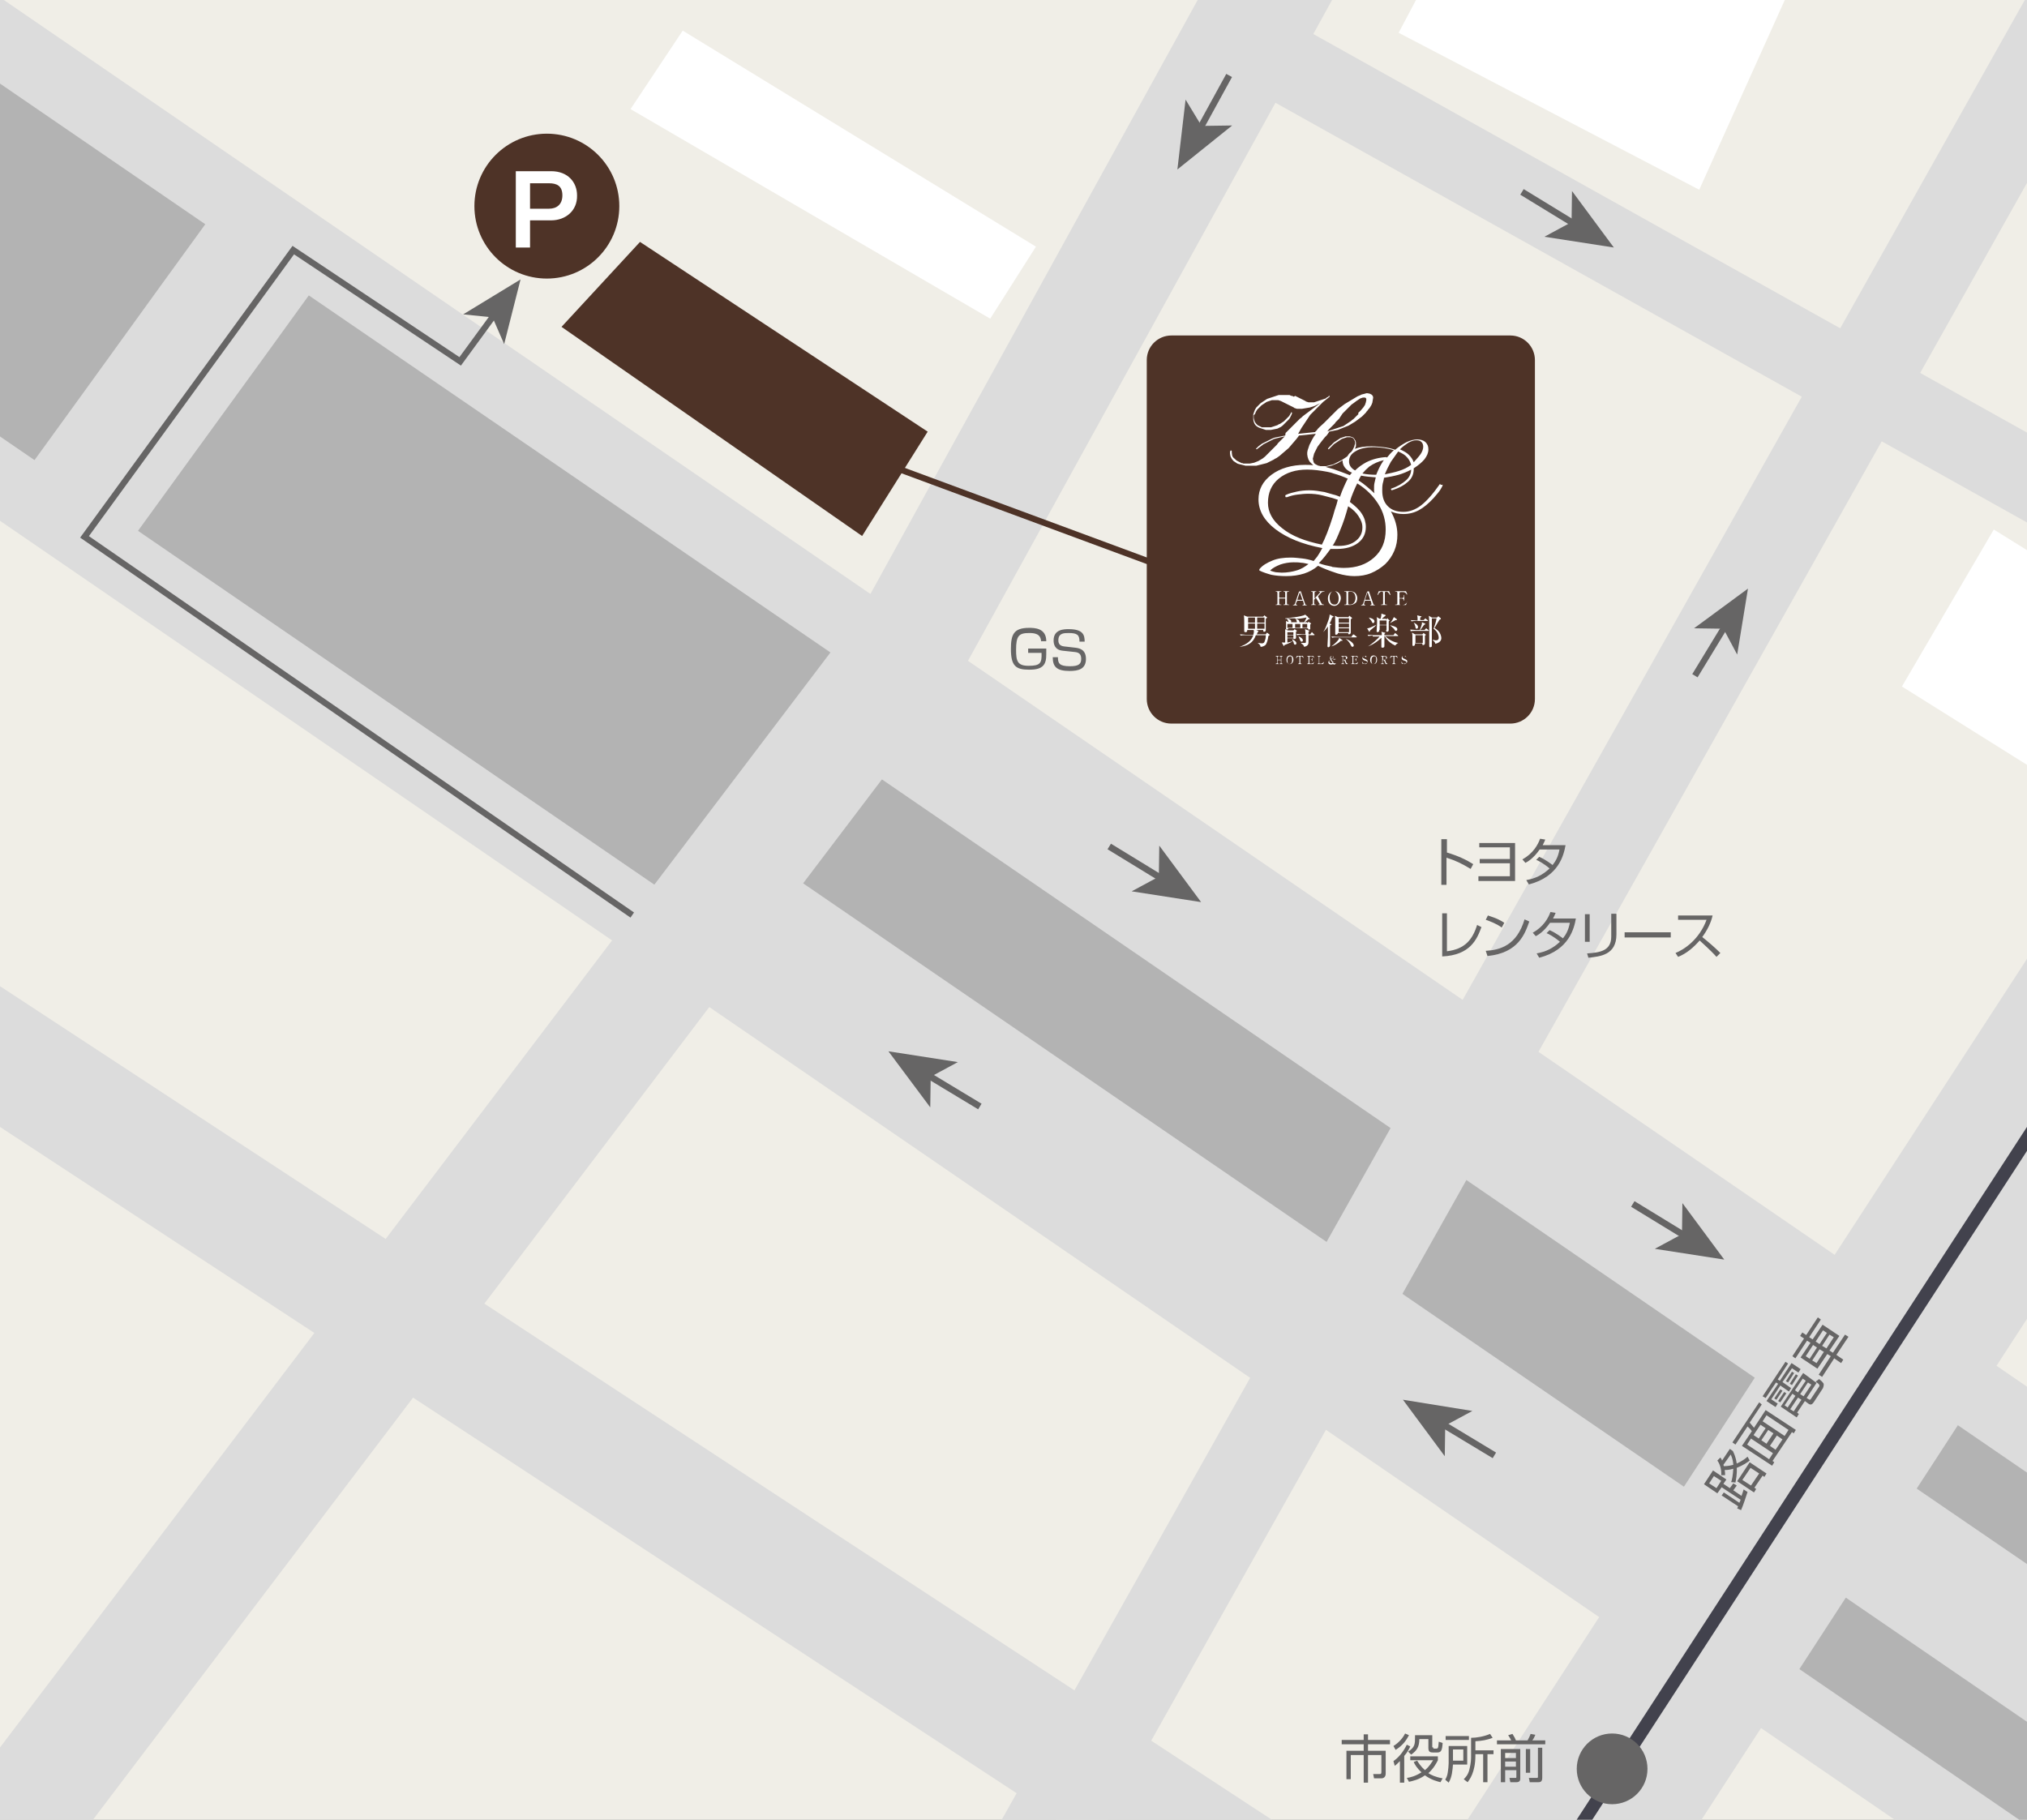 <?xml version="1.0" encoding="utf-8"?>
<!-- Generator: Adobe Illustrator 21.0.0, SVG Export Plug-In . SVG Version: 6.00 Build 0)  -->
<svg version="1.1" id="レイヤー_1" xmlns="http://www.w3.org/2000/svg" xmlns:xlink="http://www.w3.org/1999/xlink" x="0px"
	 y="0px" viewBox="0 0 470 422" style="enable-background:new 0 0 470 422;" xml:space="preserve">
<rect x="0" y="0" width="470" height="422" fill="#808080" stroke="none"/>
<style type="text/css">
	.st0{clip-path:url(#SVGID_2_);}
	.st1{fill:#FFFFFF;}
	.st2{clip-path:url(#SVGID_2_);fill:#DCDCDC;}
	.st3{clip-path:url(#SVGID_2_);fill:#B3B3B3;}
	.st4{clip-path:url(#SVGID_2_);fill:#FFFFFF;}
	.st5{clip-path:url(#SVGID_2_);fill:#4E3327;}
	.st6{fill:none;stroke:#DCDCDC;stroke-width:45.493;}
	.st7{fill:none;stroke:#DCDCDC;stroke-width:27.296;}
	.st8{fill:none;stroke:#DCDCDC;stroke-width:21.23;}
	.st9{fill:none;stroke:#DCDCDC;stroke-width:18.197;}
	.st10{fill:none;stroke:#42424D;stroke-width:3.033;}
	.st11{fill:#666565;}
	.st12{clip-path:url(#SVGID_2_);fill:#666565;}
	.st13{fill:none;stroke:#666565;stroke-width:1.516;}
	.st14{fill:none;stroke:#666565;stroke-width:1.441;}
	.st15{clip-path:url(#SVGID_2_);fill:none;stroke:#4E3327;stroke-width:1.441;}
</style>
<g>
	<g>
		<defs>
			<rect id="SVGID_1_" width="470" height="422"/>
		</defs>
		<use xlink:href="#SVGID_1_"  style="overflow:visible;fill:#F0EEE7;"/>
		<clipPath id="SVGID_2_">
			<use xlink:href="#SVGID_1_"  style="overflow:visible;"/>
		</clipPath>
		<g class="st0">
			<g>
				<defs>
					<path id="SVGID_3_" d="M265.9,83.5c0-3.2,2.6-5.7,5.7-5.7h78.6c3.2,0,5.7,2.6,5.7,5.7v78.6c0,3.2-2.6,5.7-5.7,5.7h-78.6
						c-3.2,0-5.7-2.6-5.7-5.7V83.5z"/>
				</defs>
				<use xlink:href="#SVGID_3_"  style="overflow:visible;fill:#4E3327;"/>
				<clipPath id="SVGID_4_">
					<use xlink:href="#SVGID_3_"  style="overflow:visible;"/>
				</clipPath>
			</g>
		</g>
		<g class="st0">
			<g>
				<path class="st1" d="M291.1,146l0.6,0.3c0,0,0.1,0.1,0.1,0.1c0,0.1,0,0.1-0.2,0.2c-0.1,0.3-0.1,0.4-0.2,0.5h2.1l0.2-0.3
					c0.1-0.1,0.1-0.1,0.1-0.1c0,0,0.1,0.1,0.1,0.1l0.4,0.3c0,0,0.1,0.1,0.1,0.1c0,0.1,0,0.1-0.3,0.3c-0.1,0.9-0.4,1.8-0.7,2.1
					c-0.3,0.2-0.6,0.4-1.1,0.4c-0.1-0.5-0.3-0.6-0.7-0.9v0c0.3,0,0.8,0.1,1,0.1c0.4,0,0.6-0.2,0.7-0.7c0.1-0.2,0.2-0.6,0.2-1.2h-2.3
					c-0.6,1.7-1.8,2.5-3.8,2.7l0,0c1.8-0.6,2.8-1.5,3.2-2.7h-1.9c-0.3,0-0.7,0-1,0.1l-0.2-0.3c0.6,0,1.1,0.1,1.3,0.1h1.8
					c0.1-0.3,0.2-0.7,0.1-1.1h-1.5c0,0.2,0,0.5-0.4,0.5c-0.3,0-0.3-0.1-0.3-0.4c0-0.3,0-1.7,0-2c0-0.3,0-1.1-0.1-1.5l0.8,0.3h3.7
					l0.2-0.2c0,0,0.1-0.1,0.1-0.1c0,0,0.1,0,0.1,0.1l0.4,0.3c0.1,0,0.1,0.1,0.1,0.1c0,0.1-0.2,0.2-0.3,0.3c0,0.3,0,0.7,0,1.4
					c0,0,0,1,0,1.2c0,0.4-0.3,0.4-0.4,0.4c-0.2,0-0.2-0.2-0.2-0.4H291.1z M293.2,145.8v-1.2h-1.7v1.2H293.2z M291,145.8v-1.2h-1.6
					v1.2H291z M289.4,143.2v1.2h1.6v-1.2H289.4z M291.5,143.2v1.2h1.7v-1.2H291.5z"/>
				<path class="st1" d="M303.1,144.5l0.2-0.2c0.1-0.1,0.1-0.1,0.1-0.1c0.1,0,0.1,0.1,0.2,0.1l0.3,0.2c0.1,0.1,0.1,0.1,0.1,0.1
					c0,0.1-0.1,0.1-0.2,0.2c0,0.1,0,0.7,0,0.9c0,0.1,0,0.1,0,0.2c-0.1,0.1-0.3,0.1-0.3,0.1c-0.2,0-0.2-0.1-0.2-0.3h-4.6
					c0,0.1,0,0.3-0.3,0.3c-0.2,0-0.2-0.1-0.2-0.2c0-0.1,0-0.4,0-0.5v-0.8c0-0.3,0-0.4,0-0.5l0.7,0.3h3.5c0.4-0.7,0.4-0.8,0.5-1
					c0.1-0.2,0.1-0.3,0.1-0.3l0.6,0.4c0,0,0.1,0.1,0.1,0.1c0,0.1-0.1,0.1-0.3,0.1c-0.3,0.3-0.6,0.5-0.9,0.7H303.1z M298.5,144.7v0.9
					h1.2v-0.9H298.5z M300.3,144.7v0.9h1.2v-0.9H300.3z M302,144.7v0.9h1.1v-0.9H302z M299.6,148.2c0.3,0.2,1,0.5,1,1
					c0,0.1-0.1,0.3-0.3,0.3c-0.2,0-0.3-0.2-0.3-0.3c0-0.1-0.1-0.4-0.2-0.5c-0.7,0.4-1.7,0.8-2,0.9c0,0.1,0,0.2-0.1,0.2
					c-0.1,0-0.1-0.1-0.1-0.1l-0.4-0.7c0.1,0,0.2,0,0.4,0c0.1,0,0.2,0,0.4,0c0-0.5,0-1.7,0-2.1c0-0.6,0-0.7,0-1l0.6,0.3h1.3l0.2-0.2
					c0,0,0.1-0.1,0.1-0.1c0.1,0,0.1,0,0.1,0.1l0.3,0.2c0.1,0,0.1,0.1,0.1,0.1c0,0.1-0.1,0.1-0.2,0.2c0,0.2,0,1.3,0,1.4
					c0,0.2-0.2,0.3-0.4,0.3c-0.2,0-0.2-0.1-0.2-0.2h-1.4v1c0.2,0,0.3-0.1,1.3-0.3C299.7,148.6,299.7,148.5,299.6,148.2L299.6,148.2z
					 M298.5,146.6v0.6h1.4v-0.6H298.5z M298.5,147.3v0.6h1.4v-0.6H298.5z M300.3,143.4c-0.9,0-1.4,0-1.8,0c0.6,0.2,0.9,0.4,0.9,0.7
					c0,0,0,0.3-0.3,0.3c-0.2,0-0.3-0.1-0.4-0.4c-0.1-0.2-0.2-0.4-0.3-0.5l0,0c-0.3,0-0.3,0-0.4,0v-0.1c2.5-0.3,3.4-0.4,4.3-0.7
					c0.2-0.1,0.3-0.1,0.3-0.2l0.6,0.5c0,0,0.1,0,0.1,0.1c0,0.1-0.1,0.1-0.2,0.1c-0.1,0-0.1,0-0.2,0c-0.9,0.2-1.6,0.3-2.5,0.3
					c0.3,0.1,0.9,0.2,0.9,0.7c0,0.2-0.1,0.3-0.3,0.3c-0.1,0-0.3-0.1-0.3-0.3C300.6,143.8,300.6,143.7,300.3,143.4L300.3,143.4z
					 M303.4,146.2c0,0,0.2,0,0.2,0.1c0,0.1-0.1,0.1-0.2,0.2v0.6h0.4l0.3-0.4c0-0.1,0.1-0.1,0.1-0.1c0.1,0,0.1,0.1,0.1,0.1l0.4,0.4
					c0.1,0,0.1,0.1,0.1,0.1c0,0.1-0.1,0.1-0.1,0.1h-1.3c0,0.3,0,1.4,0,1.6c0,0.3,0,0.9-1,1.1c-0.1-0.3-0.2-0.5-0.7-0.8l0-0.1
					c0.1,0,0.6,0,0.8,0c0.2,0,0.3,0,0.3-0.3c0-0.2,0-0.4,0-0.5c0-0.2,0-0.9,0-1.1h-1c-0.2,0-0.6,0-1,0.1l-0.2-0.3
					c0.6,0,1.1,0.1,1.3,0.1h0.8c0-0.8-0.1-1-0.1-1.2L303.4,146.2z M301.1,147.6c0.4,0.1,1,0.5,1,0.9c0,0.2-0.1,0.3-0.3,0.3
					c-0.2,0-0.3-0.2-0.4-0.5C301.3,148,301.1,147.8,301.1,147.6L301.1,147.6z"/>
				<path class="st1" d="M312.6,143.2l0.2-0.3c0,0,0.1-0.1,0.1-0.1c0,0,0.1,0,0.1,0.1l0.4,0.3c0,0,0.1,0.1,0.1,0.1
					c0,0.1-0.1,0.2-0.3,0.3c0,0.4,0,2.1,0,2.4c0,0.2,0,0.4,0,0.6c0,0.1,0,0.1,0,0.1c0,0.3-0.3,0.4-0.4,0.4c-0.2,0-0.2-0.2-0.2-0.3
					h-2.4c0,0.1,0,0.1,0,0.2c-0.1,0.1-0.3,0.2-0.4,0.2c-0.1,0-0.2-0.1-0.2-0.2c0-0.1,0-0.2,0-0.2c0-1.8,0-2.1,0-2.6
					c0-0.8,0-1-0.1-1.4l0.7,0.3H312.6z M310.4,144.6v0.9h2.4v-0.9H310.4z M310.4,143.4v1h2.4v-1H310.4z M310.4,145.7v0.9h2.4v-0.9
					H310.4z M308.6,144.7c0,0,0.1,0,0.1,0.1c0,0.1,0,0.1-0.3,0.2c0,0.4,0,1,0,2.2c0,0.4,0,1.5,0,2.3c0,0,0,0,0,0.1
					c0,0.4-0.3,0.5-0.4,0.5c-0.2,0-0.2-0.2-0.2-0.3c0-0.6,0.1-1.5,0.1-2.1v-2.1v-0.3c-0.5,0.7-0.9,1.1-1.1,1.3l0,0
					c0.2-0.3,0.6-1,0.9-1.9c0.2-0.5,0.6-1.6,0.6-2c0-0.1,0-0.1,0-0.2l0.8,0.4c0.1,0,0.1,0.1,0.1,0.1c0,0.1-0.2,0.2-0.3,0.2
					c-0.2,0.6-0.4,1-0.6,1.4L308.6,144.7z M308.7,149.9c0.6-0.4,1.4-1.2,1.6-1.5c0.1-0.1,0.2-0.3,0.2-0.5l0.7,0.5
					c0,0,0.1,0.1,0.1,0.1c0,0.1,0,0.1-0.1,0.1c0,0-0.3,0-0.3,0C310.2,149.3,309.2,149.8,308.7,149.9L308.7,149.9z M312,148.1
					c1.2,0.5,1.9,1.1,1.9,1.6c0,0.2-0.2,0.3-0.3,0.3c-0.2,0-0.3-0.2-0.4-0.4C313,149.1,312.5,148.5,312,148.1L312,148.1z
					 M313.4,147.6l0.3-0.4c0,0,0.1-0.1,0.1-0.1c0,0,0.1,0.1,0.2,0.1l0.5,0.4c0,0,0.1,0.1,0.1,0.1c0,0.1-0.1,0.1-0.1,0.1h-4.6
					c-0.3,0-0.7,0-1,0.1l-0.2-0.3c0.5,0,1,0.1,1.3,0.1H313.4z"/>
				<path class="st1" d="M321.4,143.7l0.2-0.2c0-0.1,0.1-0.1,0.1-0.1c0.1,0,0.1,0,0.1,0.1l0.3,0.3c0.1,0,0.1,0.1,0.1,0.1
					c0,0,0,0.1-0.1,0.1c0,0,0,0-0.1,0.1c0,0.5,0,0.7,0,0.9c0,0.2,0,1,0,1.1c0,0.1,0,0.4-0.4,0.4c-0.2,0-0.2-0.2-0.2-0.3v-0.1h-1.6
					c0,0.2,0,0.2,0,0.3c-0.1,0.1-0.3,0.2-0.4,0.2c-0.2,0-0.2-0.2-0.2-0.2c0-0.5,0.1-1.4,0.1-2c0-0.6,0-1-0.1-1.3l0.7,0.4h0.2
					c0.1-0.2,0.2-0.7,0.2-0.9c0-0.1,0-0.2,0-0.3l0.9,0.3c0,0,0.1,0,0.1,0.1c0,0.1-0.1,0.1-0.2,0.2c-0.1,0.1-0.6,0.5-0.7,0.6H321.4z
					 M319.9,143.9v1h1.6v-1H319.9z M319.9,145v1.1h1.6V145H319.9z M318.3,147.4c-0.1,0-0.6,0-1,0.1l-0.2-0.3c0.6,0,1.1,0.1,1.3,0.1
					h2c0-0.4,0-0.5-0.1-0.8l0.7,0.2c0.1,0,0.2,0,0.2,0.1c0,0.1,0,0.1-0.1,0.1c0,0-0.1,0.1-0.1,0.1v0.3h2.1l0.3-0.4
					c0-0.1,0.1-0.1,0.1-0.1c0.1,0,0.1,0.1,0.1,0.1l0.5,0.4c0,0,0.1,0.1,0.1,0.1c0,0.1-0.1,0.1-0.1,0.1h-2.9c0.9,1,2.3,1.5,3,1.6v0
					c-0.3,0.1-0.6,0.5-0.7,0.6c-1.8-0.8-2.4-2.2-2.4-2.2H321c0,0.2,0,0.8,0,1c0,0.1,0,1.3,0,1.3c0,0.1,0,0.4-0.4,0.4
					c-0.3,0-0.3-0.1-0.3-0.2c0-0.1,0-0.5,0-0.6c0-0.6,0-1.2,0-1.5c-0.6,0.6-1.7,1.5-3.1,2l0,0c1-0.6,2.4-1.9,2.7-2.3H318.3z
					 M317.4,143.2c0.3,0.1,1.3,0.3,1.3,0.9c0,0.1-0.1,0.4-0.3,0.4c-0.2,0-0.2-0.1-0.4-0.5C317.6,143.5,317.5,143.4,317.4,143.2
					L317.4,143.2z M319.1,144.9c-0.2,0.3-0.4,0.5-1.4,1.3c0,0-0.1,0.2-0.1,0.2c0,0,0,0.1-0.1,0.1c-0.1,0-0.1-0.1-0.1-0.1l-0.4-0.7
					c0.2,0,0.3,0,0.8-0.2C318,145.4,318.7,145.1,319.1,144.9L319.1,144.9z M323.9,143.6c0,0,0,0.1,0,0.1c0,0.1,0,0.1-0.1,0.1
					c0,0-0.1,0-0.2,0c-0.2,0.1-1.1,0.6-1.3,0.7l0,0c0.5-0.5,0.8-1.2,0.9-1.4L323.9,143.6z M322.3,145c0.2,0,0.9,0.2,1.3,0.4
					c0.2,0.1,0.4,0.3,0.4,0.5c0,0.2-0.1,0.4-0.3,0.4c-0.2,0-0.2,0-0.5-0.5C322.8,145.4,322.5,145.2,322.3,145L322.3,145z"/>
				<path class="st1" d="M329.8,147.1l0.2-0.2c0-0.1,0.1-0.1,0.1-0.1c0,0,0.1,0,0.1,0.1l0.3,0.2c0.1,0,0.1,0.1,0.1,0.1
					c0,0.1,0,0.1-0.2,0.2c0,0.3,0,0.6,0,1c0,0.1,0,0.7,0,0.8c0,0.3-0.3,0.4-0.4,0.4c-0.2,0-0.2-0.1-0.2-0.2c0,0,0-0.1,0-0.2h-1.7
					c0,0.1,0,0.1,0,0.2c0,0.4-0.4,0.4-0.4,0.4c-0.2,0-0.2-0.2-0.2-0.2c0-0.5,0-1.4,0-1.9c0-0.4,0-0.6-0.1-1l0.7,0.4H329.8z
					 M328.2,147.3v1.8h1.7v-1.8H328.2z M330.1,143.8l0.3-0.3c0.1-0.1,0.1-0.1,0.1-0.1c0.1,0,0.1,0.1,0.1,0.1l0.4,0.3
					c0,0,0.1,0.1,0.1,0.1c0,0.1-0.1,0.1-0.1,0.1h-2.7c-0.2,0-0.6,0-1,0.1l-0.2-0.3c0.6,0,1.1,0.1,1.3,0.1h0.3c0-0.7,0-0.7-0.1-1.2
					l0.8,0.2c0.1,0,0.2,0,0.2,0.1c0,0.1-0.1,0.1-0.3,0.2c0,0.2,0,0.3,0,0.6H330.1z M330.3,146.1l0.3-0.3c0-0.1,0.1-0.1,0.1-0.1
					c0,0,0.1,0,0.1,0.1l0.4,0.3c0,0,0.1,0.1,0.1,0.1c0,0.1-0.1,0.1-0.1,0.1h-3.1c-0.3,0-0.7,0-1,0.1L327,146c0.5,0,1,0.1,1.3,0.1
					h0.9c0.2-0.4,0.4-1,0.5-1.4c0-0.2,0-0.3,0-0.4l0.7,0.3c0,0,0.1,0.1,0.1,0.1c0,0.1-0.1,0.1-0.3,0.2c-0.3,0.4-0.6,0.9-0.9,1.2
					H330.3z M333.2,143.2l0.2-0.2c0,0,0.1-0.1,0.1-0.1c0,0,0.1,0,0.1,0.1l0.4,0.3c0,0,0.1,0.1,0.1,0.2c0,0.1-0.1,0.1-0.3,0.2
					c-0.1,0.1-0.1,0.2-0.5,0.8c-0.5,0.9-0.6,1-0.7,1.1c0.4,0.3,0.9,0.6,1.2,1.1c0.3,0.5,0.4,1,0.4,1.3c0,0.9-1,1.2-1.4,1.3
					c0-0.2-0.2-0.6-0.6-0.8l0-0.1c0.3,0,0.5,0.1,0.7,0.1c0.6,0,0.7-0.3,0.7-0.6c0-0.5-0.3-1.5-1.2-2.1c0.4-1.1,0.5-1.4,0.7-2.4v0
					h-1.1c0,0.2,0,4.4,0,6.2v0.1c0,0.1,0,0.3-0.1,0.3c-0.1,0.1-0.2,0.1-0.3,0.1c-0.2,0-0.2-0.2-0.2-0.4c0,0,0-0.1,0-0.1
					c0-1.8,0-1.9,0-4.2c0-0.7,0-1.9-0.1-2.6l0.7,0.4H333.2z M327.8,144.4c0.3,0.1,1,0.5,1,1c0,0.3-0.2,0.4-0.3,0.4
					c-0.3,0-0.3-0.3-0.3-0.4C328.1,145,328,144.7,327.8,144.4L327.8,144.4z"/>
				<path class="st1" d="M334,112.4c0-0.1,0-0.1-0.1-0.2c-1.6,2.3-3.1,4-4.4,5c-1.3,1-2.7,1.5-4.1,1.5c-1.5,0-2.7-0.4-3.6-1.3
					c-0.9-0.9-1.3-2.1-1.3-3.6c0-0.5,0-1.1,0.1-1.6c0.1-0.4,0.3-1.1,0.3-1.4c1.2-0.2,2.3-0.4,3.4-0.7c1-0.3,2-0.7,2.9-1.2v0
					c0,0.9-0.4,1.8-1.2,2.5c-0.8,0.7-1.9,1.4-3.4,1.9l-0.1,0.1l0.1,0.2l0.1,0.1c1.7-0.5,2.9-1.2,3.8-2c0.9-0.8,1.3-1.8,1.3-2.9v-0.2
					c1.1-0.7,1.9-1.4,2.5-2.1c0.6-0.8,0.9-1.5,0.9-2.3c0-0.7-0.2-1.2-0.7-1.7c-0.5-0.4-1.1-0.6-1.9-0.6c-0.7,0-1.5,0.2-2.4,0.6
					c-0.8,0.4-1.9,1.1-2.7,1.8c-0.9-0.3-1.8-0.5-2.7-0.6c-0.9-0.1-1.9-0.2-2.8-0.2c-1.6,0-2.9,0.2-3.9,0.6l0.1-0.1l0.2-0.5l0-0.5
					l0-0.4l-0.1-0.4l-0.2-0.3l-0.2-0.3l-0.3-0.2l-0.3-0.1l-0.3-0.1l-0.4,0l-0.3,0l-0.3,0l-0.3,0.1l-0.3,0.1l-0.3,0.1l-0.3,0.1
					l-0.3,0.2l-0.3,0.2l-0.3,0.2l-0.3,0.2l-0.3,0.2l-0.3,0.3l-0.3,0.3l-0.3,0.3l-0.3,0.3l-0.2,0.3l0.2,0.1l0.3-0.3l0.3-0.3l0.3-0.3
					l0.3-0.3l0.3-0.2l0.3-0.2l0.3-0.2l0.3-0.2l0.3-0.2l0.3-0.2l0.3-0.1l0.3-0.1l0.3-0.1l0.3-0.1l0.3,0h0.3l0.3,0l0.3,0.1l0.2,0.1
					l0.2,0.2l0.1,0.2l0.1,0.2l0.1,0.2l0,0.2l0,0.3l-0.1,0.3l-0.1,0.4l-0.2,0.4l-0.2,0.4l-0.3,0.4l0,0c-0.4,0.3-0.6,0.5-0.8,0.9
					l-0.2,0.2l-0.3,0.2l-0.3,0.2l-0.3,0.2l-0.3,0.2l-0.4,0.2l-0.4,0.2l-0.4,0.2l-0.4,0.2l-0.4,0.2l-0.4,0.1l-0.4,0.1l-0.4,0.1
					l-0.4,0.1l-0.4,0l-0.4,0l-0.2,0l-0.2,0l-0.2,0l-0.2-0.1l-0.2,0l-0.2-0.1l-0.2-0.1l-0.2-0.1l-0.3-0.2l-0.2-0.3l-0.1-0.4l-0.1-0.4
					l0.1-0.4l0.1-0.4l0.1-0.4l0.2-0.4l0.2-0.4l0.2-0.4l0.2-0.4l0.3-0.4l0.3-0.4l0.3-0.4l0.4-0.5l0.4-0.5l0.4-0.4l0.3-0.4l0.2-0.3
					l0.1-0.2l0.5-0.1l0.5-0.1l0.5-0.1l0.5-0.1l0.5-0.2l0.5-0.2l0.5-0.2l0.5-0.2l0.5-0.2l0.5-0.3l0.5-0.3l0.5-0.3l0.4-0.3l0.4-0.3
					l0.4-0.3l0.4-0.3l0.3-0.3l0.3-0.3l0.3-0.3l0.2-0.3l0.2-0.2l0.2-0.3l0.2-0.2l0.2-0.3l0.3-0.5l0.2-0.5l0.1-0.6l0.1-0.6l-0.1-0.4
					l-0.3-0.3l-0.4-0.2l-0.5-0.1l-0.3,0l-0.3,0.1l-0.4,0.1l-0.4,0.1l-0.4,0.2l-0.5,0.2l-0.5,0.3l-0.5,0.3l-0.5,0.3l-0.5,0.3
					l-0.5,0.3l-0.5,0.3l-0.4,0.3l-0.4,0.3l-0.4,0.3l-0.4,0.3l-0.2,0.2l-0.2,0.2l-0.2,0.2l-0.2,0.2l-0.2,0.2l-0.2,0.2l-0.2,0.2
					l-0.2,0.2l-0.2,0.2l-0.2,0.2l-0.2,0.2l-0.2,0.2l-0.2,0.2l-0.2,0.2l-0.2,0.2l-0.2,0.2L306,99l-0.4,0.4l-0.3,0.4l-0.4,0.4
					l-3.9,0.4l0.4-0.7l0.4-0.7l0.4-0.6l0.4-0.6l0.4-0.6l0.4-0.6l0.4-0.6l0.5-0.5l0.5-0.5l0.5-0.5l0.5-0.5l0.5-0.5l0.5-0.5l0.5-0.4
					l0.5-0.4l0.5-0.4l-0.1-0.3L308,92l-0.2,0.1l-0.2,0.1l-0.2,0.2l-0.3,0.1l-0.3,0.1l-0.3,0.1l-0.3,0.1l-0.3,0.1l-0.3,0.1l-0.3,0.1
					l-0.3,0.1l-0.3,0.1l-0.3,0l-0.3,0H304l-0.3,0l-0.3,0l-0.3-0.1l-0.3-0.1l-0.1-0.1l-0.2-0.1l-0.2-0.1l-0.2-0.1l-0.2-0.1l-0.2-0.1
					l-0.2-0.1l-0.2-0.1l-0.2-0.1l-0.2-0.1l-0.2-0.1l-0.2-0.1l-0.2-0.1L300,92l-0.2-0.1l-0.2-0.1l-0.2,0l-0.2-0.1l-0.2-0.1l-0.2,0
					l-0.2,0l-0.2,0l-0.2,0l-0.2,0l-0.3,0l-0.3,0l-0.3,0l-0.3,0l-0.3,0l-0.3,0.1l-0.3,0.1l-0.3,0.1l-0.3,0.1l-0.3,0.1l-0.3,0.1
					l-0.3,0.1l-0.3,0.1l-0.3,0.1l-0.3,0.2l-0.3,0.2l-0.3,0.2l-0.3,0.2l-0.3,0.2l-0.2,0.2l-0.2,0.2l-0.2,0.2l-0.2,0.2l-0.2,0.2
					l-0.3,0.5l-0.2,0.5l-0.2,0.6l0,0.6l0,0.4l0,0.2l0.1,0.5l0.2,0.5l0.3,0.4l0.4,0.3l0.2,0.1l0.2,0.1l0.3,0.1l0.3,0.1l0.3,0.1
					l0.3,0.1l0.3,0.1l0.3,0l0.1,0l0.1,0l0.1,0h0.1l0.5,0l0.5-0.1l0.5-0.1l0.5-0.1l0.4-0.2l0.4-0.2l0.4-0.3l0.3-0.3l0.3-0.3l0.3-0.3
					l0.3-0.3l0.3-0.3l0.2-0.3l0.2-0.4l0.2-0.4l0.1-0.4l-0.2-0.1l-0.2,0.4l-0.3,0.5l-0.4,0.4l-0.4,0.4l-0.2,0.2l-0.2,0.2l-0.3,0.2
					l-0.3,0.2l-0.3,0.2l-0.3,0.1l-0.3,0.2l-0.3,0.1l-0.3,0.1l-0.3,0.1l-0.3,0.1l-0.3,0.1l-0.3,0l-0.3,0l-0.3,0l-0.3,0l-0.3,0l-0.3,0
					l-0.3,0l-0.2-0.1l-0.2-0.1l-0.2-0.1l-0.2-0.1l-0.2-0.1l-0.3-0.3l-0.3-0.4l-0.2-0.5l-0.1-0.5l0-0.6L291,96l0.2-0.5l0.3-0.5
					l0.2-0.2l0.2-0.2l0.2-0.2l0.2-0.2l0.2-0.2l0.3-0.2l0.3-0.2l0.3-0.2l0.3-0.2l0.3-0.1l0.3-0.1l0.3-0.1l0.3-0.1l0.3,0l0.3,0l0.3,0
					l0.3,0l0.3,0l0.3,0.1l0.3,0.1l0.2,0.1l0.2,0.1l0.2,0.1l0.2,0.1l0.2,0.1l0.2,0.1l0.2,0.1l0.2,0.1l0.2,0.1l0.2,0.1l0.2,0.1
					l0.2,0.1l0.2,0.1l0.2,0.1l0.2,0.1l0.1,0.1l0.3,0.1l0.3,0.1l0.3,0l0.3,0l0.6,0l0.6-0.1l0.6-0.1l0.6-0.1l0.6-0.2l0.6-0.2l0.6-0.3
					l0.6-0.3v0l-0.4,0.3l-0.4,0.3l-0.4,0.3l-0.4,0.3l-0.4,0.3l-0.4,0.3l-0.4,0.3l-0.4,0.3l-0.4,0.3l-0.4,0.3l-0.3,0.3l-0.4,0.3
					l-0.3,0.3l-0.3,0.3l-0.3,0.3l-0.3,0.3l-0.3,0.3l-0.3,0.3l-0.3,0.3l-0.3,0.3l-0.3,0.3l-0.3,0.3l-0.3,0.3L298,101l-0.5,0.1
					l-0.5,0.1l-0.5,0.1l-0.5,0.1l-0.5,0.1l-0.5,0.2l-0.4,0.2l-0.4,0.2l-0.4,0.2l-0.4,0.2l-0.4,0.2l-0.4,0.2l-0.4,0.3l-0.4,0.3
					l-0.3,0.3l-0.3,0.3l0.2,0.1l0.4-0.3l0.4-0.3l0.4-0.3l0.4-0.3l0.4-0.2l0.4-0.2l0.4-0.2l0.4-0.2l0.4-0.2l0.4-0.2l0.4-0.1l0.4-0.1
					l0.4-0.1l0.4-0.1l0.5-0.1l0.4-0.1l-0.2,0.2l-0.2,0.2l-0.2,0.2l-0.2,0.2l-0.2,0.2l-0.2,0.2l-0.2,0.2l-0.2,0.2l-0.2,0.3l-0.2,0.2
					l-0.2,0.2l-0.2,0.2l-0.2,0.2l-0.2,0.2l-0.2,0.2l-0.2,0.2l-0.4,0.4l-0.4,0.4l-0.3,0.3l-0.3,0.3l-0.5,0.4l-0.5,0.3l-0.5,0.3
					l-0.5,0.2l-0.5,0.2l-0.5,0.1l-0.5,0.1l-0.5,0h-0.2l-0.2,0l-0.2,0l-0.2,0l-0.2,0l-0.2-0.1l-0.2,0l-0.2-0.1l-0.4-0.2l-0.4-0.2
					l-0.3-0.2l-0.3-0.3c0,0-0.5-0.3-0.6-0.8c-0.1-0.5-0.1-0.8-0.1-1c0-0.2-0.3-0.1-0.3-0.1l-0.1,0.3l0,0.4l0.1,0.6l0.3,0.6l0.4,0.5
					l0.6,0.4l0.3,0.2l0.3,0.1l0.4,0.1l0.4,0.1l0.4,0.1l0.4,0.1l0.4,0l0.5,0l0.4,0l0.4,0l0.4,0l0.4,0l0.4-0.1l0.4-0.1l0.4-0.1
					l0.4-0.1l0.4-0.1l0.4-0.1l0.4-0.2l0.4-0.2l0.4-0.2l0.4-0.2l0.3-0.2l0.4-0.2l0.7-0.5l0.7-0.6l0.7-0.6l0.7-0.6l0.6-0.7l0.6-0.7
					l0.6-0.7l0.6-0.8l3.9-0.4l-0.5,0.7l-0.4,0.7l-0.3,0.6l-0.3,0.6l-0.2,0.6l-0.2,0.6l-0.1,0.5l0,0.5l0.1,0.6l0.2,0.6l0.3,0.5
					l0.4,0.4l0.2,0.2l0.2,0.2l0,0c-0.6-0.1-1.3-0.1-1.9-0.1c-3.1,0-5.8,0.8-7.8,2.3c-2,1.5-3,3.4-3,5.7c0,2.6,1.3,4.9,3.9,6.9
					c2.6,2,6.2,3.5,10.9,4.4c-0.5,0.9-0.9,1.6-1.2,2c-0.2,0.3-0.7,0.8-0.8,1c-0.9-0.3-1.8-0.5-2.7-0.6c-0.9-0.1-1.7-0.2-2.6-0.2
					c-1.7,0-3.1,0.2-4.3,0.7c-1.2,0.5-2.3,1.1-3,2v0.3c0.8,0.4,1.7,0.7,2.8,1c1,0.2,2.2,0.3,3.4,0.3c1.6,0,2.9-0.2,4.2-0.6
					c1.2-0.4,2.3-1,3.2-1.8c1.4,0.7,2.8,1.2,4,1.6c0.2,0.1,0.4,0.1,0.6,0.2c1.4,0.4,2.7,0.6,3.8,0.6c1.4,0,2.7-0.2,3.9-0.7
					c1.2-0.5,2.3-1.2,3.3-2.1c0.9-0.9,1.6-1.9,2.1-3.1c0.5-1.2,0.7-2.4,0.7-3.7c0-1.8-0.5-3.6-1.5-5.4c0.9,0.4,1.8,0.6,2.9,0.6
					c1.3,0,2.5-0.3,3.6-0.9c1.1-0.6,2.2-1.5,3.4-2.8c0.7-0.8,1.3-1.5,1.6-2c0.3-0.5,0.5-0.8,0.5-1.1C334,112.5,334,112.4,334,112.4z
					 M307.8,100l0.3-0.4l0.4-0.4l0.4-0.4l0.4-0.4l0.2-0.2l0.2-0.3l0.2-0.2l0.2-0.2l0.2-0.2l0.2-0.2l0.2-0.3l0.2-0.3l0.2-0.3l0.2-0.3
					l0.2-0.2l0.2-0.2l0.2-0.2l0.2-0.2l0.2-0.2l0.2-0.2l0.3-0.3l0.3-0.3l0.3-0.3l0.3-0.2l0.4-0.3l0.4-0.3l0.3-0.2l0.3-0.2l0.3-0.2
					l0.3-0.1l0.3-0.1l0.2,0l0.3,0l0.2,0.1l0.1,0.2l0,0.3l-0.1,0.5l-0.2,0.6l-0.4,0.6l-0.6,0.7l-0.2,0.2l-0.2,0.2l-0.2,0.2L315,96
					l-0.2,0.2l-0.2,0.2l-0.2,0.2l-0.2,0.2l-0.2,0.2l-0.2,0.2l-0.3,0.2l-0.2,0.2l-0.3,0.2l-0.3,0.2l-0.3,0.2l-0.3,0.2l-0.3,0.2
					l-0.3,0.2l-0.3,0.1l-0.3,0.1l-0.3,0.1l-0.3,0.1l-0.3,0.1l-0.3,0.1l-0.3,0.1l-0.3,0.1l-0.3,0.1l-0.3,0.1l-0.3,0.1l-0.3,0.1
					l-0.3,0.1L307.8,100l-0.2,0.2L307.8,100z M300.6,132.3c-1,0.3-2.2,0.5-3.4,0.5c-0.5,0-1-0.1-1.4-0.1c-0.4-0.1-0.9-0.2-1.3-0.4
					c0.6-0.6,1.4-1,2.4-1.4c0.9-0.3,2-0.5,3-0.5c0.6,0,1.2,0,1.8,0.1c0.5,0,1.2,0.2,1.7,0.3C302.6,131.4,301.7,132,300.6,132.3z
					 M315.6,110.3c1,0.2,2.1,0.3,3.4,0.4c-0.1,0.4-0.2,0.9-0.3,1.3c-0.1,0.4-0.1,0.9-0.1,1.3c0,0.4,0,0.8,0.1,1.1
					c-1.1-1-2.3-2.1-3.7-3C315.2,111,315.4,110.6,315.6,110.3z M319.1,110.1c-1.2,0-2.3-0.1-3.2-0.3c0.5-0.6,1-1.1,1.6-1.6
					c1-0.7,2.1-1.2,3.4-1.5c-0.1,0.1-0.2,0.2-0.3,0.4C320,108,319.5,109.1,319.1,110.1z M326.5,102.7c0.7-0.4,1.3-0.6,1.9-0.6
					c0.5,0,0.9,0.1,1.2,0.4c0.3,0.3,0.4,0.7,0.4,1.1c0,0.5-0.2,1.1-0.6,1.7c-0.4,0.6-1.1,1.3-1.6,1.9c-0.2-0.6-0.6-1.2-1.1-1.7
					c-0.5-0.5-1.2-0.9-2.1-1.3C325.2,103.6,325.9,103.1,326.5,102.7z M324.2,104.7c0.9,0.4,1.6,0.8,2,1.3c0.5,0.5,0.8,1.1,1,1.8
					c-0.8,0.6-1.8,1.1-2.8,1.4c-0.9,0.3-2.3,0.6-3.3,0.8c0.4-1,0.9-2,1.4-2.9C323.1,106.3,323.6,105.5,324.2,104.7z M318.5,103.7
					c0.9,0,1.7,0.1,2.5,0.2c0.7,0.1,1.5,0.3,2.2,0.5c-0.6,0.5-1.1,1.1-1.6,1.7l-0.2-0.1c-1.7,0.1-3.2,0.5-4.6,1.2
					c-0.9,0.5-1.8,1.1-2.6,1.9c-0.9-0.5-1.4-1.2-1.4-2.1c0-1,0.5-1.8,1.6-2.4C315.4,104,316.7,103.7,318.5,103.7z M307.2,108.3
					l0.5-0.1l0.5-0.1l0.5-0.1l0.5-0.2l0.5-0.2l0.5-0.2l0.5-0.3l0.5-0.3l0.1,0c0,1.2,0.7,2.1,1.9,2.7c0.1,0,0.2,0.1,0.3,0.1
					c-0.2,0.2-0.4,0.4-0.5,0.6c-1.3-0.5-2.6-1-3.8-1.4c-0.6-0.2-1.2-0.3-1.7-0.5c-0.2,0-0.4-0.1-0.5-0.1L307.2,108.3z M297.3,122.5
					c-2.2-1.7-3.3-3.7-3.3-5.9c0-2.3,0.8-4.2,2.5-5.6c1.7-1.4,3.9-2.1,6.6-2.1c1.5,0,3,0.2,4.6,0.5c0.5,0.1,1,0.2,1.5,0.4
					c1.1,0.3,2.2,0.7,3.3,1.2c-0.3,0.6-0.6,1.2-0.9,1.9c-0.3,0.7-0.6,1.4-0.9,2.3c-0.5-0.2-1-0.4-1.5-0.5c-0.7-0.2-1.4-0.4-2.1-0.6
					c-1.2-0.2-2.3-0.4-3.5-0.4c-1,0-2,0.1-2.9,0.3c-0.9,0.2-1.8,0.4-2.6,0.8l-0.1,0.2l0.1,0.3l0.3,0c0.8-0.3,1.6-0.5,2.4-0.6
					c0.8-0.1,1.7-0.2,2.5-0.2c1.1,0,2.3,0.1,3.4,0.4c0.8,0.2,1.6,0.4,2.3,0.6c0.4,0.1,0.8,0.3,1.2,0.4l-0.3,1.1
					c-0.3,0.9-0.6,1.8-0.8,2.6c-1,3.2-1.9,5.4-2.6,6.7C302.6,125.5,299.5,124.3,297.3,122.5z M312.6,117.4c1.1,0.7,1.9,1.5,2.4,2.3
					c0.6,0.9,0.9,1.7,0.9,2.6c0,1.3-0.5,2.3-1.5,3.1c-1,0.8-2.3,1.2-4,1.2c-0.2,0-0.8,0-1.3-0.1c0,0,0,0-0.1,0c0,0,0-0.1,0.1-0.1
					c0.6-0.9,1.1-2.1,1.7-3.6C311.4,121.4,312,119.6,312.6,117.4z M318.6,129.3c-1.8,1.6-4.1,2.4-7,2.4c-0.8,0-1.7-0.1-2.5-0.2
					c-0.1,0-0.2,0-0.3-0.1c-0.9-0.2-2-0.4-3-0.8c0.6-0.6,1.1-1.2,1.5-1.7c0.4-0.5,0.9-1.2,1.2-1.6c0.1,0,0.1,0,0.2,0
					c0.1,0,0.2,0,0.3,0c0.5,0,0.8,0,1,0c2.1,0,3.7-0.5,4.9-1.4c1.2-0.9,1.8-2.2,1.8-3.7c0-1-0.3-2.1-0.9-3c-0.6-1-1.6-1.9-2.8-2.8
					c0.2-0.8,0.5-1.6,0.8-2.3c0.3-0.7,0.6-1.4,0.9-2c2.1,1.3,3.7,2.9,4.9,4.8c1.2,1.9,1.7,3.9,1.7,5.9
					C321.3,125.6,320.4,127.7,318.6,129.3z"/>
				<path class="st1" d="M297,152.4c0-0.1-0.1-0.2-0.2-0.2h-0.1v-0.1h0.7v0.1h-0.1c-0.1,0-0.2,0.1-0.2,0.2v1.3
					c0,0.1,0.1,0.2,0.2,0.2h0.1v0.1h-0.7v-0.1h0.1c0.1,0,0.2-0.1,0.2-0.2v-0.6h-0.8v0.6c0,0.1,0.1,0.2,0.2,0.2h0.1v0.1h-0.7v-0.1
					h0.1c0.1,0,0.2-0.1,0.2-0.2v-1.3c0-0.1-0.1-0.2-0.2-0.2h-0.1v-0.1h0.7v0.1h-0.1c-0.1,0-0.2,0.1-0.2,0.2v0.6h0.8V152.4z"/>
				<path class="st1" d="M299.1,154c-0.5,0-0.8-0.4-0.8-1c0-0.6,0.3-1,0.8-1c0.5,0,0.8,0.4,0.8,1C299.9,153.6,299.5,154,299.1,154z
					 M299.6,153.1c0-0.2,0-0.5-0.1-0.7c0-0.1-0.1-0.2-0.2-0.2c-0.1,0-0.1,0-0.2,0c-0.5,0-0.6,0.6-0.6,0.9c0,0.2,0.1,0.5,0.1,0.7
					c0.1,0.2,0.3,0.2,0.4,0.2C299.6,153.9,299.6,153.3,299.6,153.1z"/>
				<path class="st1" d="M302.3,152.6L302.3,152.6c-0.2-0.1-0.3-0.4-0.6-0.4c-0.1,0-0.2,0-0.2,0.2v1.3c0,0.1,0.1,0.2,0.2,0.2h0.1
					v0.1h-0.8v-0.1h0.1c0.1,0,0.2-0.1,0.2-0.2v-1.3c0-0.1-0.1-0.2-0.2-0.2c-0.3,0-0.4,0.3-0.5,0.4l-0.1,0l0.2-0.5h1.4L302.3,152.6z"
					/>
				<path class="st1" d="M304.7,153.5l-0.2,0.5h-1.4v-0.1h0.1c0.1,0,0.2-0.1,0.2-0.2v-1.3c0-0.1-0.1-0.2-0.2-0.2h-0.1v-0.1h1.4
					l0.2,0.4l-0.1,0c-0.1-0.1-0.1-0.2-0.2-0.2c-0.1-0.1-0.2-0.1-0.3-0.1h-0.3c-0.1,0-0.2,0.1-0.2,0.2v0.6h0.3c0.2,0,0.3-0.1,0.3-0.3
					v-0.1h0.1v0.7h-0.1v-0.1c0-0.2-0.1-0.2-0.3-0.2h-0.3v0.7c0,0.1,0.1,0.2,0.2,0.2h0.2C304.4,153.9,304.5,153.7,304.7,153.5
					L304.7,153.5z"/>
				<path class="st1" d="M307,153.5l-0.2,0.5h-1.3v-0.1h0.1c0.1,0,0.2-0.1,0.2-0.2v-1.3c0-0.1-0.1-0.2-0.2-0.2h-0.1v-0.1h0.7v0.1
					h-0.1c-0.1,0-0.2,0.1-0.2,0.2v1.3c0,0.1,0,0.2,0.2,0.2h0.1c0.1,0,0.3,0,0.4-0.1C306.8,153.7,306.8,153.6,307,153.5L307,153.5z"
					/>
				<path class="st1" d="M309.8,153.8c-0.1,0.1-0.2,0.3-0.4,0.3c-0.2,0-0.3-0.1-0.3-0.1c-0.1,0-0.2,0.1-0.5,0.1
					c-0.4,0-0.6-0.2-0.6-0.5c0-0.3,0.2-0.4,0.5-0.6c-0.1-0.2-0.1-0.3-0.1-0.5c0-0.2,0.2-0.4,0.4-0.4c0.3,0,0.4,0.2,0.4,0.3
					c0,0.2-0.3,0.4-0.5,0.5c0.1,0.3,0.3,0.5,0.5,0.7c0.1-0.1,0.2-0.3,0.2-0.5c0-0.1,0-0.2-0.2-0.2h-0.1v-0.1h0.6v0.1h-0.1
					c0,0-0.2,0-0.2,0.2c0,0.2,0,0.2-0.1,0.3c-0.1,0.1-0.1,0.2-0.2,0.3c0.1,0.1,0.2,0.1,0.3,0.1C309.6,153.9,309.7,153.8,309.8,153.8
					L309.8,153.8z M308.5,153c-0.1,0.1-0.3,0.2-0.3,0.4c0,0.2,0.2,0.4,0.5,0.4c0.2,0,0.3-0.1,0.3-0.1
					C308.8,153.5,308.6,153.2,308.5,153z M308.7,152.8c0.2-0.1,0.4-0.2,0.4-0.4c0-0.2-0.1-0.3-0.2-0.3c-0.2,0-0.3,0.1-0.3,0.3
					C308.5,152.5,308.6,152.8,308.7,152.8L308.7,152.8z"/>
				<path class="st1" d="M312.2,153.7c0.1,0.1,0.2,0.2,0.3,0.2h0v0.1h-0.4l-0.4-0.9h-0.3v0.6c0,0.1,0.1,0.2,0.2,0.2h0.1v0.1h-0.7
					v-0.1h0.1c0.1,0,0.2-0.1,0.2-0.2v-1.3c0-0.1-0.1-0.2-0.2-0.2h-0.1v-0.1h0.7c0.1,0,0.7,0,0.7,0.4c0,0.2-0.1,0.3-0.2,0.3
					c-0.1,0.1-0.2,0.1-0.3,0.1L312.2,153.7z M311.6,153c0.3,0,0.5-0.1,0.5-0.4c0-0.2-0.1-0.4-0.4-0.4h-0.1c-0.1,0-0.2,0.1-0.2,0.2
					v0.6H311.6z"/>
				<path class="st1" d="M314.9,153.5l-0.2,0.5h-1.4v-0.1h0.1c0.1,0,0.2-0.1,0.2-0.2v-1.3c0-0.1-0.1-0.2-0.2-0.2h-0.1v-0.1h1.4
					l0.2,0.4l-0.1,0c-0.1-0.1-0.1-0.2-0.2-0.2c-0.2-0.1-0.2-0.1-0.3-0.1h-0.3c-0.1,0-0.2,0.1-0.2,0.2v0.6h0.3c0.2,0,0.3-0.1,0.3-0.3
					v-0.1h0.1v0.7h-0.1v-0.1c0-0.2-0.1-0.2-0.3-0.2h-0.3v0.7c0,0.1,0.1,0.2,0.2,0.2h0.2C314.5,153.9,314.7,153.7,314.9,153.5
					L314.9,153.5z"/>
				<path class="st1" d="M316.8,152.5c-0.1-0.1-0.2-0.4-0.5-0.4c-0.3,0-0.3,0.2-0.3,0.3c0,0.2,0.2,0.3,0.5,0.4
					c0.2,0.1,0.4,0.2,0.5,0.3c0.1,0.1,0.1,0.2,0.1,0.3c0,0.3-0.3,0.5-0.5,0.5c-0.1,0-0.2,0-0.3,0c-0.1,0-0.1,0-0.1,0
					c-0.1,0-0.2,0.1-0.2,0.1l-0.2-0.5l0.1,0c0.1,0.1,0.1,0.2,0.2,0.3c0.1,0.1,0.2,0.2,0.5,0.2c0.2,0,0.4-0.1,0.4-0.4
					c0-0.2-0.1-0.3-0.5-0.4c-0.4-0.1-0.6-0.3-0.6-0.6c0-0.3,0.2-0.5,0.5-0.5c0.1,0,0.2,0,0.2,0c0.1,0,0.1,0,0.1,0c0.1,0,0.1,0,0.1,0
					L316.8,152.5L316.8,152.5z"/>
				<path class="st1" d="M318.5,154c-0.5,0-0.8-0.4-0.8-1c0-0.6,0.3-1,0.8-1c0.5,0,0.8,0.4,0.8,1C319.3,153.6,319,154,318.5,154z
					 M319.1,153.1c0-0.2,0-0.5-0.1-0.7c0-0.1-0.1-0.2-0.2-0.2c-0.1,0-0.1,0-0.2,0c-0.5,0-0.6,0.6-0.6,0.9c0,0.2,0,0.5,0.1,0.7
					c0.1,0.2,0.3,0.2,0.4,0.2C319,153.9,319.1,153.3,319.1,153.1z"/>
				<path class="st1" d="M321.4,153.7c0.1,0.1,0.2,0.2,0.3,0.2h0v0.1h-0.4l-0.4-0.9h-0.3v0.6c0,0.1,0.1,0.2,0.2,0.2h0.1v0.1h-0.7
					v-0.1h0.1c0.1,0,0.2-0.1,0.2-0.2v-1.3c0-0.1-0.1-0.2-0.2-0.2h-0.1v-0.1h0.7c0.1,0,0.7,0,0.7,0.4c0,0.2-0.1,0.3-0.2,0.3
					c-0.1,0.1-0.2,0.1-0.3,0.1L321.4,153.7z M320.9,153c0.3,0,0.5-0.1,0.5-0.4c0-0.2-0.1-0.4-0.4-0.4h-0.1c-0.1,0-0.2,0.1-0.2,0.2
					v0.6H320.9z"/>
				<path class="st1" d="M324.1,152.6L324.1,152.6c-0.2-0.1-0.3-0.4-0.6-0.4c-0.1,0-0.2,0-0.2,0.2v1.3c0,0.1,0.1,0.2,0.2,0.2h0.1
					v0.1h-0.8v-0.1h0.1c0.1,0,0.2-0.1,0.2-0.2v-1.3c0-0.1,0-0.2-0.2-0.2c-0.3,0-0.4,0.3-0.5,0.4l-0.1,0l0.2-0.5h1.4L324.1,152.6z"/>
				<path class="st1" d="M326.1,152.5c-0.1-0.1-0.2-0.4-0.6-0.4c-0.3,0-0.3,0.2-0.3,0.3c0,0.2,0.2,0.3,0.5,0.4
					c0.2,0.1,0.4,0.2,0.5,0.3c0.1,0.1,0.1,0.2,0.1,0.3c0,0.3-0.3,0.5-0.6,0.5c-0.1,0-0.2,0-0.3,0c-0.1,0-0.1,0-0.1,0
					c-0.1,0-0.2,0.1-0.2,0.1l-0.2-0.5l0.1,0c0.1,0.1,0.1,0.2,0.2,0.3c0.1,0.1,0.2,0.2,0.5,0.2c0.2,0,0.4-0.1,0.4-0.4
					c0-0.2-0.1-0.3-0.5-0.4c-0.4-0.1-0.6-0.3-0.6-0.6c0-0.3,0.2-0.5,0.5-0.5c0.1,0,0.2,0,0.2,0c0.1,0,0.1,0,0.1,0c0.1,0,0.1,0,0.1,0
					L326.1,152.5L326.1,152.5z"/>
				<path class="st1" d="M298,137.5c0-0.2-0.1-0.3-0.3-0.3h-0.1v-0.1h1.3v0.1h-0.2c-0.2,0-0.3,0.1-0.3,0.3v2.4
					c0,0.2,0.1,0.3,0.3,0.3h0.2v0.1h-1.3v-0.1h0.1c0.2,0,0.3-0.1,0.3-0.3v-1.1h-1.4v1.1c0,0.2,0.1,0.3,0.3,0.3h0.2v0.1h-1.3v-0.1
					h0.1c0.2,0,0.3-0.1,0.3-0.3v-2.4c0-0.2-0.1-0.3-0.3-0.3h-0.1v-0.1h1.3v0.1h-0.2c-0.2,0-0.3,0.1-0.3,0.3v1.1h1.4V137.5z"/>
				<path class="st1" d="M300.5,139.9c0,0,0,0.1,0,0.2c0,0.1,0.1,0.2,0.2,0.2h0.1v0.1h-1v-0.1h0.1c0.2,0,0.4-0.3,0.4-0.4l0.9-2.7
					l0.4-0.1l1,2.9c0.1,0.3,0.2,0.3,0.3,0.3h0.1v0.1H302v-0.1h0.1c0.1,0,0.2-0.1,0.2-0.2c0,0,0-0.1,0-0.2l-0.2-0.6h-1.3L300.5,139.9
					z M300.8,139.1h1.2l-0.6-1.8L300.8,139.1z"/>
				<path class="st1" d="M306.4,139.9c0.1,0.2,0.3,0.3,0.5,0.3h0.1v0.1h-1.3v-0.1h0.1c0.1,0,0.2,0,0.2-0.1c0-0.1,0-0.1-0.1-0.2
					l-0.8-1.3l-0.4,0.5v0.8c0,0.2,0.1,0.3,0.3,0.3h0.1v0.1H304v-0.1h0.1c0.2,0,0.3-0.1,0.3-0.3v-2.4c0-0.2-0.1-0.3-0.3-0.3H304v-0.1
					h1.2v0.1h-0.1c-0.2,0-0.3,0.1-0.3,0.3v1.3l1.2-1.3c0.1-0.1,0.1-0.1,0.1-0.1c0-0.1-0.1-0.2-0.2-0.2h-0.1v-0.1h1.3v0.1h-0.1
					c-0.4,0-0.6,0.2-0.7,0.3l-0.7,0.8L306.4,139.9z"/>
				<path class="st1" d="M309.4,140.5c-0.9,0-1.5-0.7-1.5-1.7c0-1,0.6-1.7,1.5-1.7c0.9,0,1.5,0.7,1.5,1.7
					C310.8,139.7,310.2,140.5,309.4,140.5z M310.4,138.8c0-0.4-0.1-0.9-0.3-1.2c-0.1-0.1-0.2-0.3-0.4-0.4c-0.1-0.1-0.3-0.1-0.4-0.1
					c-0.9,0-1,1.1-1,1.5c0,0.4,0.1,0.9,0.3,1.2c0.2,0.3,0.5,0.4,0.8,0.4C310.3,140.3,310.4,139.2,310.4,138.8z"/>
				<path class="st1" d="M313,137.1c0.4,0,0.8,0.1,1.1,0.3c0.5,0.4,0.6,1,0.6,1.3c0,0.4-0.1,1-0.5,1.2c-0.3,0.2-0.6,0.4-1.2,0.4
					h-1.3v-0.1h0.2c0.2,0,0.3-0.1,0.3-0.3v-2.4c0-0.2-0.1-0.3-0.3-0.3h-0.2v-0.1H313z M313.1,140.2c0.8,0,1.2-0.8,1.2-1.5
					c0-0.4-0.1-0.9-0.4-1.2c-0.2-0.2-0.4-0.3-0.8-0.3h-0.2c-0.2,0-0.3,0.1-0.3,0.3v2.4c0,0.2,0.1,0.3,0.3,0.3H313.1z"/>
				<path class="st1" d="M316.3,139.9c0,0,0,0.1,0,0.2c0,0.1,0.1,0.2,0.2,0.2h0.1v0.1h-1v-0.1h0.1c0.2,0,0.4-0.3,0.4-0.4l0.9-2.7
					l0.4-0.1l1,2.9c0.1,0.3,0.2,0.3,0.3,0.3h0.1v0.1h-1.1v-0.1h0.1c0.1,0,0.2-0.1,0.2-0.2c0,0,0-0.1,0-0.2l-0.2-0.6h-1.3
					L316.3,139.9z M316.5,139.1h1.2l-0.6-1.8L316.5,139.1z"/>
				<path class="st1" d="M322.4,137.9l-0.1,0.1c-0.2-0.3-0.4-0.8-0.9-0.8c-0.2,0-0.3,0.1-0.3,0.3v2.4c0,0.2,0.1,0.3,0.3,0.3h0.2v0.1
					h-1.4v-0.1h0.2c0.2,0,0.3-0.1,0.3-0.3v-2.4c0-0.2-0.1-0.3-0.3-0.3c-0.5,0-0.8,0.5-0.9,0.8l-0.1-0.1l0.3-0.8h2.4L322.4,137.9z"/>
				<path class="st1" d="M326.3,139.5l-0.3,0.8h-2.5v-0.1h0.2c0.2,0,0.3-0.1,0.3-0.3v-2.4c0-0.2-0.1-0.3-0.3-0.3h-0.2v-0.1h2.5
					l0.3,0.7l-0.1,0.1c-0.1-0.2-0.2-0.3-0.3-0.4c-0.3-0.2-0.4-0.2-0.6-0.2h-0.5c-0.2,0-0.3,0.1-0.3,0.3v1.1h0.5
					c0.3,0,0.5-0.1,0.5-0.4V138h0.1v1.3h-0.1v-0.1c0-0.3-0.2-0.4-0.5-0.4h-0.5v1.2c0,0.2,0.1,0.3,0.3,0.3h0.3c0.7,0,1-0.4,1.2-0.7
					L326.3,139.5z"/>
			</g>
		</g>
		<polygon class="st2" points="652.1,446.4 584.6,521.6 -114.6,42.2 -47.1,-32.9 		"/>
		<polygon class="st3" points="408.3,357 396.7,373 494.9,440.3 506.5,424.3 		"/>
		<polygon class="st3" points="193.2,173 175.5,197.5 408.3,357 426,332.6 		"/>
		<polygon class="st3" points="534.5,385.7 436.3,318.4 426,332.6 524.2,399.8 614.2,461.5 624.4,447.3 		"/>
		<polygon class="st3" points="-58.2,-20.5 -70,-7.4 -90.4,15.3 -103.7,30.1 8,106.7 19.6,90.7 37.3,66.2 47.6,52 		"/>
		<polygon class="st3" points="71.6,68.5 61.4,82.6 43.6,107.1 32,123.1 163.9,213.5 175.5,197.5 193.2,173 203.5,158.8 		"/>
		<polygon class="st4" points="363.7,-66.7 324.3,7.6 394,44 428.9,-33.4 		"/>
		<polygon class="st4" points="477.4,182 441,159.2 462.3,122.8 506.3,150.1 492.6,172.9 482,169.8 		"/>
		<polygon class="st4" points="229.6,73.9 240.2,57.2 158.3,7.1 146.2,25.3 		"/>
		<polygon class="st5" points="215.1,100.1 199.9,124.3 130.2,75.8 148.4,56.1 		"/>
		<g class="st0">
			<line class="st6" x1="541.1" y1="154.7" x2="324.3" y2="488.3"/>
			<polyline class="st7" points="353.6,-109.5 210.6,150.1 -36.6,476.1 			"/>
			<line class="st7" x1="-156.4" y1="142.5" x2="424.4" y2="523.2"/>
			<line class="st8" x1="480.6" y1="1.9" x2="210.6" y2="482.2"/>
			<line class="st9" x1="288.2" y1="9.2" x2="535.1" y2="147.1"/>
			<line class="st10" x1="541.1" y1="154.7" x2="324.3" y2="488.3"/>
		</g>
		<g class="st0">
			<g>
				<path class="st11" d="M405.2,346c-0.3,0.9-1,3.1-1.5,4.2l-0.9-0.4c0.1-0.3,0.2-0.3,0.2-0.5l-3.8-2.5l0.5-0.7l3.6,2.4
					c0.1-0.1,0.1-0.3,0.3-0.7l-4.4-2.9l-1,1.4l-3.1-2.1l2.1-3.2l3.1,2.1l-0.7,1l1.5,1l0.8-1.1l0.8,0.5l-0.8,1.1l1.9,1.3
					c0.2-0.5,0.3-0.9,0.5-1.5L405.2,346z M397.4,342.3l-1.1,1.7l1.7,1.1l1.1-1.7L397.4,342.3z M401.1,336l0.7,0.5
					c0.3,0.6,0.7,1.5,0.9,2.9c1.3-0.6,2.1-1.2,2.5-1.6l0.5,0.9c-0.5,0.4-1.5,1.1-3,1.7c0.1,1.5-0.2,2.8-0.3,3.4l-1-0.1
					c0.2-0.5,0.4-1.5,0.5-3.1c-1,0.3-1.7,0.3-2,0.3c0.1,0.5,0.1,0.8,0.1,1.2l-0.9,0c0.1-1.3-0.3-2.6-0.9-3.4l0.7-0.7
					c0.2,0.3,0.3,0.4,0.4,0.7L401.1,336z M399.6,339.7c0.1,0.2,0.1,0.3,0.1,0.3c0.3,0,1.1,0,2.2-0.3c-0.1-1.5-0.5-2.1-0.6-2.4
					L399.6,339.7z M409.6,341.7l-0.5,0.8l-0.4-0.3l-1.9,2.8l0.4,0.3l-0.5,0.8l-3.9-2.6l2.9-4.4L409.6,341.7z M405.9,340.4l-1.9,2.8
					l2,1.3l1.9-2.8L405.9,340.4z"/>
				<path class="st11" d="M408.5,325.7l-2.8,4.2c0.2,0.3,0.7,0.8,1,1.2l2.7-4.1l7,4.6l-0.5,0.8l-0.4-0.3l-4.5,6.7l0.4,0.3l-0.5,0.8
					l-7-4.6l2.3-3.4c-0.3-0.5-0.8-0.9-1-1.1l-2.8,4.2l-0.7-0.5l6.2-9.3L408.5,325.7z M406,333.6l-0.9,1.4l5.1,3.4l0.9-1.4L406,333.6
					z M408.2,330.4l-1.6,2.4l1.2,0.8l1.6-2.4L408.2,330.4z M410,331.6l-1.6,2.4l1.2,0.8l1.6-2.4L410,331.6z M409.6,328.2l-0.9,1.4
					l5.1,3.4l0.9-1.4L409.6,328.2z M412,332.9l-1.6,2.4l1.3,0.9l1.6-2.4L412,332.9z"/>
				<path class="st11" d="M414.6,316.2l-2.4,3.7l0.5,0.3l2.7-4.1l2.1,1.4l-0.5,0.8l-1.5-1l-2.2,3.2l2,1.4l-0.5,0.8l-2-1.4l-2.1,3.2
					l1.5,1l-0.5,0.8l-2.1-1.4l2.7-4l-0.5-0.3l-2.4,3.6l-0.7-0.4l5.3-8L414.6,316.2z M412.8,322.2l0.5,0.3l-1.4,2.1l-0.5-0.3
					L412.8,322.2z M413.7,322.8l0.5,0.3l-1.4,2.1l-0.5-0.3L413.7,322.8z M421.2,320.7l-2.3,3.5l0.5,0.3c0.2,0.1,0.3,0.2,0.5-0.1
					l1.8-2.7c0.3-0.4,0.3-0.6-0.7-1.3l0.8-0.6c0.4,0.3,0.8,0.7,1,1c0.2,0.4-0.1,1-0.1,1.1l-2.1,3.2c-0.3,0.4-0.6,0.9-1.3,0.4
					l-0.8-0.6l-1.8,2.7l0.4,0.3l-0.5,0.8l-3.7-2.5l5.2-7.8L421.2,320.7z M415.6,323.2l-1.8,2.7l0.7,0.5l1.8-2.7L415.6,323.2z
					 M415.5,318.1l0.5,0.3l-1.4,2.2l-0.5-0.3L415.5,318.1z M416.4,318.7l0.5,0.3l-1.4,2.2l-0.5-0.3L416.4,318.7z M416.9,324.1
					l-1.8,2.7l0.8,0.5l1.8-2.7L416.9,324.1z M418,319.7l-1.8,2.7l0.7,0.5l1.8-2.7L418,319.7z M419.2,320.6l-1.8,2.7l0.8,0.5l1.8-2.7
					L419.2,320.6z"/>
				<path class="st11" d="M422.2,306l-2.7,4.1l0.8,0.5l2.3-3.4l3.9,2.6l-2.3,3.4l0.8,0.5l2.8-4.2l0.8,0.5l-2.8,4.2l1.6,1.1l-0.5,0.8
					l-1.6-1.1l-2.8,4.3l-0.8-0.5l2.8-4.3l-0.8-0.5l-2.3,3.4l-3.9-2.6l2.3-3.4l-0.8-0.5l-2.7,4.1l-0.7-0.5l2.7-4.1l-0.9-0.6l0.5-0.8
					l0.9,0.6l2.7-4.1L422.2,306z M420.4,311.9l-1.7,2.6l0.9,0.6l1.7-2.6L420.4,311.9z M421.9,312.9l-1.7,2.6l1,0.6l1.7-2.6
					L421.9,312.9z M422.7,308.5l-1.7,2.6l0.9,0.6l1.7-2.6L422.7,308.5z M424.2,309.5l-1.7,2.6l1,0.6l1.7-2.6L424.2,309.5z"/>
			</g>
		</g>
		<g class="st0">
			<g>
				<path class="st11" d="M317.2,402.2v1.3h5.1v1h-5.1v1.5h4.1v5.3c0,0.8-0.5,1.1-1,1.1h-1.7l-0.2-1l1.5,0c0.2,0,0.4,0,0.4-0.4v-4
					h-3.1v6.4h-1v-6.4h-3v5.6h-1V406h4v-1.5h-5.1v-1h5.1v-1.3H317.2z"/>
				<path class="st11" d="M323.1,408.4c1-0.7,2.1-1.8,3.1-3.8l0.8,0.4c-0.3,0.6-0.6,1.3-1.4,2.2v6.2h-1v-5c-0.6,0.6-0.9,0.9-1.2,1.1
					L323.1,408.4z M323.1,404.9c1.3-0.8,2.2-1.9,2.7-2.9l0.9,0.4c-0.7,1.3-1.5,2.4-3.1,3.4L323.1,404.9z M334,413.3
					c-0.7-0.2-2.1-0.5-3.6-1.6c-1.4,1-2.8,1.3-3.7,1.5l-0.5-0.9c0.8-0.1,2-0.4,3.4-1.3c-1.1-1-1.6-1.9-1.8-2.4l0.8-0.3
					c0.3,0.5,0.8,1.3,1.8,2.2c1.1-0.9,1.6-1.9,1.9-2.3h-5.3v-0.9h6.4v0.9c-0.4,0.8-1,1.9-2.2,3c0.6,0.4,1.6,0.9,3.3,1.2L334,413.3z
					 M332.3,405.2c0,0.3,0.1,0.3,0.3,0.3h0.4c0.4,0,0.5,0,0.6-1.6l0.9,0.3c-0.1,1.6-0.3,2.2-1.2,2.2h-1.1c-0.5,0-1-0.1-1-1v-2.1
					h-2.1c0,1.8-0.6,2.7-1.9,3.6l-0.7-0.7c1.6-1,1.6-1.8,1.6-3.4v-0.4h4V405.2z"/>
				<path class="st11" d="M340.2,404.8v4.4h-3.3c-0.1,1.2-0.2,2.9-1,4.2l-0.8-0.7c0.2-0.3,0.5-0.9,0.6-1.7c0.1-0.7,0.2-1.5,0.2-2.1
					v-4H340.2z M340.6,403.5h-5.4v-0.9h5.4V403.5z M339.3,405.7h-2.4v2.6h2.4V405.7z M342.1,405.9h4.2v0.9h-1.4v6.5h-1v-6.5h-1.8
					v0.3c0,4-1.4,5.6-1.8,6.2l-0.9-0.7c0.4-0.4,1-1,1.3-2.2c0.4-1.6,0.4-2.6,0.4-3.1V403c1.3,0,3-0.3,4.4-0.9l0.6,0.9
					c-1.3,0.5-2.4,0.7-4,0.8V405.9z"/>
				<path class="st11" d="M350.4,403.6c-0.2-0.5-0.6-1-0.7-1.2l1-0.3c0.4,0.6,0.7,1.2,0.8,1.5h2.7c0.3-0.6,0.5-0.9,0.7-1.5l1.1,0.2
					c-0.2,0.5-0.4,0.9-0.7,1.3h3v0.9h-11.2v-0.9H350.4z M352.5,405.6v6.8c0,0.3,0,0.9-0.9,0.9h-1.4l-0.2-1l1.3,0
					c0.3,0,0.3,0,0.3-0.3v-1.5H349v2.8h-1v-7.7H352.5z M351.5,406.5H349v1.2h2.5V406.5z M351.5,408.5H349v1.2h2.5V408.5z
					 M353.8,411.1v-5.5h1v5.5H353.8z M357.6,405.3v7c0,1-0.6,1-1,1h-1.9l-0.2-1l1.8,0c0.3,0,0.3-0.1,0.3-0.3v-6.7H357.6z"/>
			</g>
		</g>
		<g class="st0">
			<g>
				<path class="st11" d="M241.4,148.9c0-2-1.6-2.1-2.8-2.1c-2.4,0-3,0.7-3,3.9c0,2.6,0.3,3.7,2.9,3.7c2.7,0,3.1-0.6,3-3h-3.1v-1
					h4.2c0,2.1,0,2.6-0.3,3.3c-0.6,1.4-2.1,1.6-3.7,1.6c-3.1,0-4.2-0.9-4.2-4.8c0-3.3,0.6-4.9,4.2-4.9c1.2,0,4,0,4,3.1H241.4z"/>
				<path class="st11" d="M250.3,148.7c0-1.5-0.6-1.9-2.5-1.9c-1.1,0-2.4,0-2.4,1.7c0,0.9,0.5,1.3,1.3,1.4l2.6,0.3
					c0.8,0.1,2.5,0.3,2.5,2.6c0,2.4-1.8,2.8-3.8,2.8c-3,0-3.9-1-3.9-3.2h1.2c0,1.4,0.3,2.1,2.8,2.1c2,0,2.6-0.5,2.6-1.7
					c0-1.1-0.5-1.5-1.5-1.6l-2.8-0.3c-1.9-0.2-2.1-1.6-2.1-2.4c0-2.6,2.5-2.6,3.5-2.6c3.4,0,3.7,1.4,3.7,2.9H250.3z"/>
			</g>
		</g>
		<g class="st0">
			<g>
				<path class="st11" d="M335.5,194.5v3.2c2.7,0.8,4.7,1.8,6.1,2.7l-0.6,1.1c-2.2-1.3-3.4-1.9-5.6-2.6v6.3h-1.2v-10.6H335.5z"/>
				<path class="st11" d="M351.3,195.4v8.9h-8.5v-1.1h7.3v-3h-7v-1h7v-2.7H343v-1H351.3z"/>
				<path class="st11" d="M356.9,198.7c1.6,0.7,2.8,1.7,3.1,1.9c0.8-1,1.3-2,1.6-3.6H357c-1.4,2-2.7,2.8-3.3,3.1l-0.7-0.8
					c2.5-1.4,3.6-3.4,4.1-4.8l1.2,0.2c-0.1,0.3-0.3,0.7-0.6,1.3h5.3c-0.4,2.2-1.5,7.3-8.5,9.1l-0.6-1c2.2-0.4,3.8-1.2,5.4-2.7
					c-1.4-1.2-2.6-1.8-3.1-2L356.9,198.7z"/>
				<path class="st11" d="M335.5,220.6c4.1-0.5,5.9-2.6,7-6.1l1,0.5c-1,2.7-2.5,6.5-9.1,6.8v-10h1.1V220.6z"/>
				<path class="st11" d="M348.2,215.1c-1-0.8-2.8-1.5-3.7-1.8l0.5-1c0.2,0.1,2.2,0.6,3.8,1.7L348.2,215.1z M344.5,220.5
					c3.4-0.2,7.2-1.3,9-7.3l1.1,0.5c-1,2.8-2.5,7.3-9.7,8L344.5,220.5z"/>
				<path class="st11" d="M359.3,215.7c1.6,0.7,2.8,1.7,3.1,1.9c0.8-1,1.3-2,1.6-3.6h-4.6c-1.4,2-2.7,2.8-3.3,3.1l-0.7-0.8
					c2.5-1.4,3.6-3.4,4.1-4.8l1.2,0.2c-0.1,0.3-0.3,0.7-0.6,1.3h5.3c-0.4,2.2-1.5,7.3-8.5,9.1l-0.6-1c2.2-0.4,3.8-1.2,5.4-2.7
					c-1.4-1.2-2.6-1.8-3.1-2L359.3,215.7z"/>
				<path class="st11" d="M368.6,218.4h-1.1V212h1.1V218.4z M374.8,216.7c0,4.8-3.8,5.1-6.5,5.4l-0.3-1c3-0.2,5.6-0.6,5.6-3.9v-5.3
					h1.2V216.7z"/>
				<path class="st11" d="M387.4,216.2v1.2h-10.7v-1.2H387.4z"/>
				<path class="st11" d="M388.5,221c2-0.8,5.5-3.1,7.2-7.7h-6.6v-1h8c-0.4,1.8-1.3,3.5-2.4,5c1.5,1.2,2.9,2.4,4.2,3.7l-0.9,0.9
					c-0.7-0.8-1.6-1.7-3.9-3.8c-1.4,1.6-3,3-5,3.8L388.5,221z"/>
			</g>
		</g>
		<circle class="st12" cx="373.8" cy="410.2" r="8.2"/>
		<g class="st0">
			<line class="st13" x1="285" y1="17.5" x2="278.2" y2="29.9"/>
			<polygon class="st11" points="273,39.3 274.9,23.1 278.6,29.2 285.7,29.1 			"/>
		</g>
		<g class="st0">
			<line class="st13" x1="352.9" y1="44.5" x2="365" y2="51.9"/>
			<polygon class="st11" points="374.2,57.4 358.1,54.9 364.4,51.5 364.5,44.3 			"/>
		</g>
		<g class="st0">
			<line class="st13" x1="257.2" y1="196.3" x2="269.3" y2="203.7"/>
			<polygon class="st11" points="278.5,209.2 262.4,206.7 268.7,203.3 268.8,196.1 			"/>
		</g>
		<g class="st0">
			<line class="st13" x1="378.6" y1="279.2" x2="390.7" y2="286.6"/>
			<polygon class="st11" points="399.8,292.1 383.7,289.6 390,286.2 390.1,279 			"/>
		</g>
		<g class="st0">
			<line class="st13" x1="346.5" y1="337.5" x2="334.4" y2="330.2"/>
			<polygon class="st11" points="325.3,324.6 341.4,327.2 335.1,330.6 335,337.7 			"/>
		</g>
		<g class="st0">
			<line class="st13" x1="227.2" y1="256.6" x2="215.1" y2="249.3"/>
			<polygon class="st11" points="206,243.8 222.1,246.3 215.8,249.7 215.7,256.8 			"/>
		</g>
		<g class="st0">
			<polyline class="st14" points="146.6,212.2 19.6,124.5 68,58 106.7,83.8 114.6,73 			"/>
			<polygon class="st11" points="120.7,64.8 116.9,79.8 114.2,73.6 107.4,72.9 			"/>
		</g>
		<circle class="st5" cx="126.8" cy="47.8" r="16.8"/>
		<g class="st0">
			<g>
				<path class="st1" d="M127.8,51.1h-4.9v6.3h-3.3V39.7h8.2c3.9,0,6,2.6,6,5.6C133.9,48.9,131.1,51.1,127.8,51.1z M127.3,42.5h-4.4
					v5.9h4.4c1.8,0,3.1-1,3.1-3.1C130.4,43.1,129.1,42.5,127.3,42.5z"/>
			</g>
		</g>
		<g class="st0">
			<line class="st14" x1="393" y1="156.7" x2="400" y2="145.2"/>
			<polygon class="st11" points="405.3,136.5 402.8,151.8 399.6,145.8 392.8,145.7 			"/>
		</g>
		<line class="st15" x1="198.8" y1="105.2" x2="276.6" y2="134"/>
	</g>
</g>
</svg>
